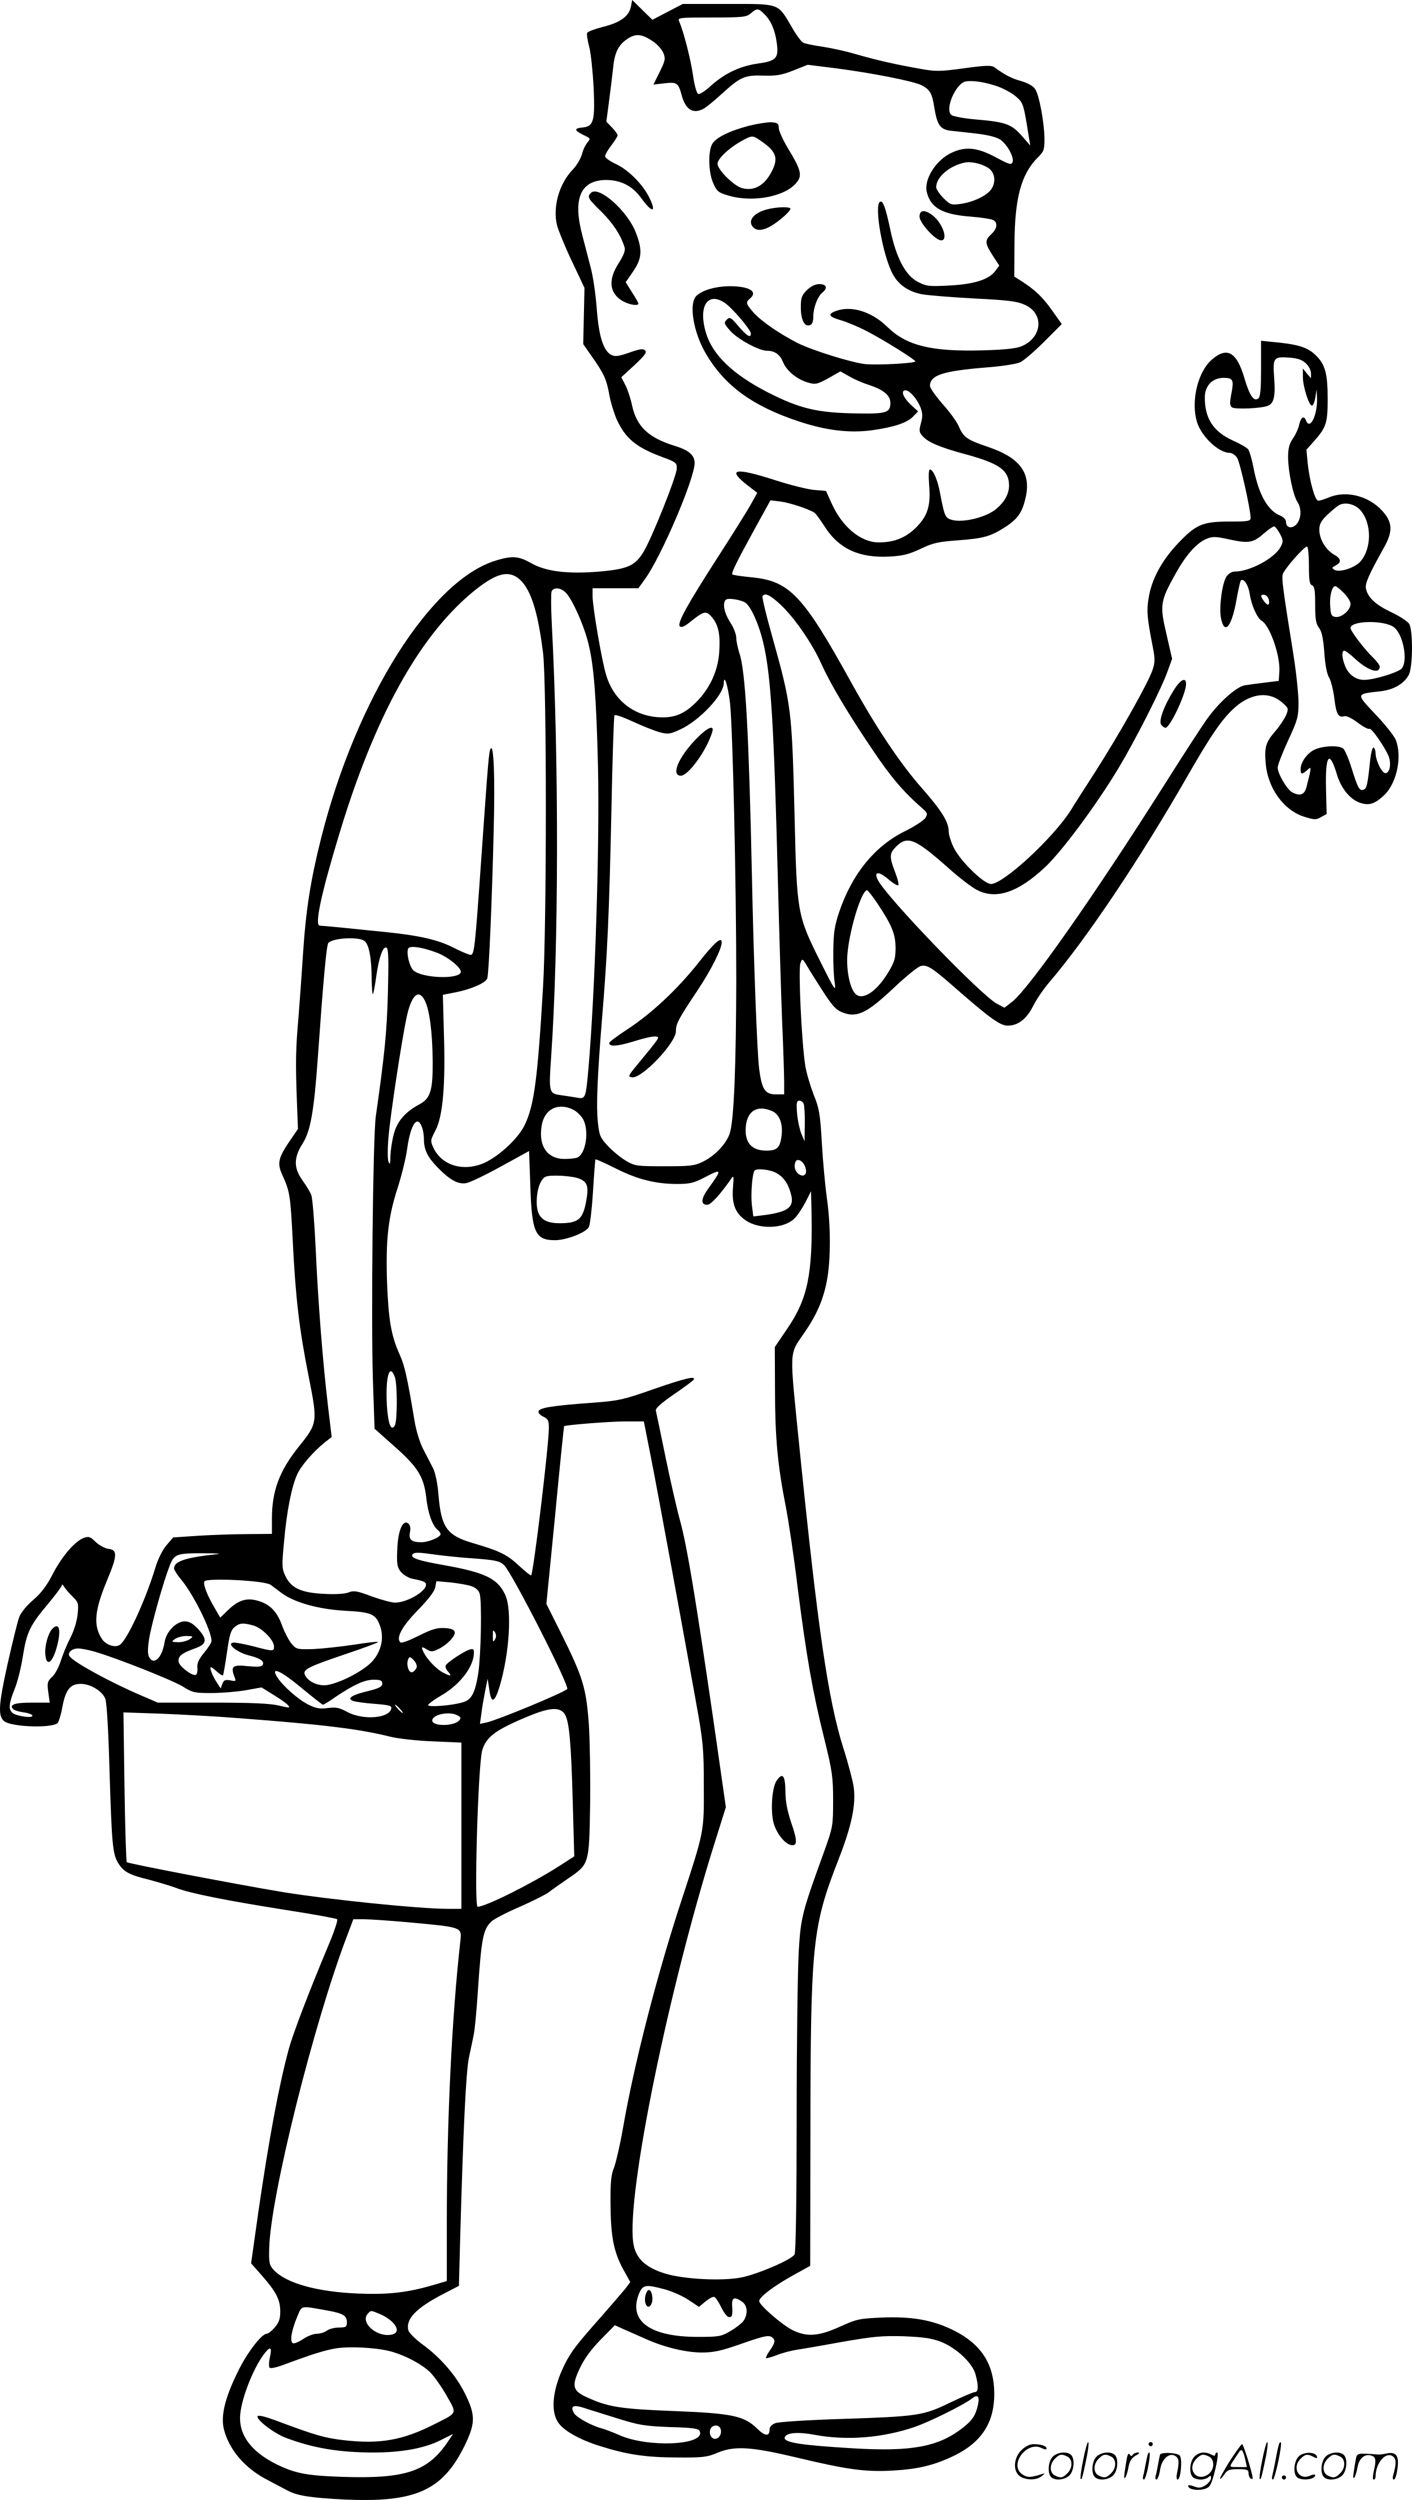 <svg version="1.0" xmlns="http://www.w3.org/2000/svg"
  viewBox="0 0 678.083 1200.185"
 preserveAspectRatio="xMidYMid meet">
<g transform="translate(-0.42,1200.396) scale(0.1,-0.1)"
fill="#000000" stroke="none">
<path d="M3034 11972 c-9 -46 -52 -77 -134 -97 -39 -10 -74 -23 -76 -29 -3 -7
2 -38 10 -68 8 -31 17 -119 21 -195 7 -160 0 -186 -53 -191 -42 -4 -41 -14 4
-36 34 -16 35 -18 20 -35 -9 -10 -22 -36 -27 -57 -6 -22 -26 -55 -44 -74 -66
-68 -97 -180 -76 -267 7 -26 39 -105 72 -174 l60 -127 -3 -135 -3 -135 41 -59
c58 -82 71 -110 84 -183 6 -36 23 -90 36 -120 42 -91 92 -133 218 -180 68 -25
71 -28 70 -57 -2 -39 -117 -326 -158 -396 -41 -69 -76 -85 -213 -97 -150 -13
-258 0 -327 40 -61 34 -90 37 -167 14 -314 -92 -674 -662 -843 -1335 -49 -194
-73 -343 -86 -545 -6 -93 -16 -232 -22 -309 -14 -156 -15 -220 -8 -410 l5
-131 -37 -54 c-58 -85 -64 -110 -38 -167 36 -79 39 -97 50 -317 14 -277 31
-421 76 -648 44 -222 44 -226 -46 -338 -94 -117 -130 -213 -130 -347 l0 -73
-117 -1 c-65 0 -172 -4 -238 -8 l-119 -8 -32 -37 c-19 -22 -41 -66 -54 -109
-48 -158 -137 -350 -171 -370 -23 -15 -66 0 -85 28 -43 66 -37 137 28 291 46
111 46 138 3 142 -16 2 -44 17 -61 33 -26 26 -34 28 -57 20 -43 -16 -105 -88
-149 -173 -28 -55 -56 -92 -93 -124 -30 -25 -60 -61 -68 -82 -8 -20 -33 -123
-57 -229 -43 -195 -46 -247 -16 -272 32 -27 217 -35 255 -11 6 3 18 40 25 81
16 82 38 109 88 109 47 0 104 -35 118 -72 7 -20 15 -153 20 -343 11 -354 15
-401 41 -444 26 -43 53 -58 148 -81 45 -12 105 -30 132 -40 64 -25 232 -59
529 -106 129 -20 239 -40 243 -44 5 -4 -15 -63 -44 -131 -95 -227 -168 -419
-188 -492 -48 -177 -95 -431 -146 -781 l-35 -248 54 -61 c68 -78 86 -115 86
-171 0 -33 -6 -52 -26 -75 -14 -17 -32 -31 -39 -31 -25 0 -97 -95 -140 -185
-61 -124 -81 -210 -66 -272 25 -100 101 -189 210 -245 34 -18 77 -41 95 -50
46 -26 116 -36 278 -44 336 -15 466 43 571 254 55 112 56 150 4 255 -43 87
-118 174 -207 238 -32 24 -62 54 -65 66 -13 53 36 105 162 171 l81 42 6 227
c15 534 28 801 42 868 8 39 19 88 23 110 5 22 14 117 20 210 17 254 25 296 65
334 12 12 74 44 137 71 63 28 125 59 139 70 14 11 55 40 93 66 101 69 100 67
105 349 2 132 -1 308 -6 390 -13 177 -28 226 -134 439 l-70 140 42 425 c22
234 42 426 43 428 7 6 221 23 296 23 l87 0 33 -167 c33 -166 146 -783 218
-1183 34 -188 37 -221 37 -400 1 -223 3 -214 -109 -555 -115 -350 -226 -780
-279 -1087 -14 -81 -34 -166 -43 -190 -14 -34 -18 -70 -17 -173 1 -158 15
-230 60 -314 l35 -63 -24 -32 c-14 -17 -65 -76 -113 -131 -118 -133 -147 -170
-177 -230 -58 -116 -71 -223 -33 -280 26 -40 102 -83 201 -114 129 -41 221
-55 375 -55 118 -1 142 2 188 22 83 35 162 30 381 -22 242 -58 329 -70 460
-63 125 7 200 25 298 72 140 69 200 171 191 325 -8 129 -73 219 -204 281 -95
45 -189 62 -329 57 -114 -5 -125 -7 -205 -43 -105 -48 -162 -52 -233 -16 -51
27 -157 119 -157 138 0 19 70 72 160 122 l85 47 1 659 c1 887 9 970 135 1292
63 162 84 261 73 347 -4 28 -26 114 -51 191 -72 231 -121 566 -208 1423 -51
510 -54 455 27 575 56 83 86 153 103 242 19 98 19 266 0 397 -8 57 -19 175
-24 263 -8 142 -13 169 -40 235 -16 42 -35 105 -40 140 -17 106 -34 462 -23
490 9 25 10 24 38 -24 16 -27 52 -83 79 -125 42 -63 57 -78 91 -90 66 -23 115
2 240 120 57 54 115 101 129 105 32 8 54 -6 178 -115 157 -137 205 -171 240
-171 50 0 90 31 122 93 15 31 50 82 77 114 177 206 434 589 663 988 117 204
169 279 231 334 78 68 165 77 227 21 29 -26 30 -28 17 -60 -8 -18 -31 -53 -52
-77 -45 -52 -52 -75 -46 -151 9 -120 86 -228 185 -259 49 -15 57 -16 81 -2
l27 15 -3 120 c-4 164 16 191 52 71 20 -68 64 -121 111 -137 45 -15 71 -6 118
38 60 59 86 187 53 266 -8 18 -51 73 -97 121 -94 100 -95 97 23 110 65 7 116
37 138 80 19 38 20 210 2 243 -7 12 -46 38 -87 57 -75 36 -111 69 -121 112 -6
24 12 65 85 196 41 72 43 115 6 163 -63 83 -179 117 -269 80 -21 -9 -44 -16
-51 -16 -16 0 -42 95 -51 180 l-6 65 41 46 c54 62 61 84 61 197 0 124 -12 168
-60 213 -39 37 -86 51 -212 62 l-48 5 0 -133 c0 -99 -3 -135 -13 -144 -21 -17
-42 13 -66 95 -38 130 -85 156 -160 89 -66 -60 -98 -199 -69 -296 21 -70 104
-149 157 -149 11 0 28 -11 36 -24 14 -21 64 -245 65 -288 0 -16 -12 -18 -102
-18 -130 0 -161 -14 -249 -107 -77 -82 -125 -171 -139 -261 -10 -62 -8 -90 21
-239 10 -51 10 -70 -2 -105 -19 -59 -157 -304 -271 -483 -53 -82 -108 -168
-121 -190 -84 -133 -324 -355 -384 -355 -34 0 -146 109 -178 173 -14 28 -25
64 -25 79 0 45 -33 99 -126 205 -108 122 -224 296 -349 523 -225 406 -290 474
-468 492 -50 5 -93 11 -96 14 -6 6 19 58 107 218 l76 138 49 -6 c46 -6 138
-37 163 -54 6 -4 27 -33 47 -64 68 -108 166 -154 312 -146 65 3 94 11 150 37
60 29 86 34 180 41 124 9 158 19 230 66 58 38 80 71 95 142 26 117 -30 190
-183 241 -100 34 -116 45 -140 101 -8 19 -42 66 -76 104 -33 38 -61 77 -61 87
0 52 62 72 273 89 74 6 142 16 161 25 17 8 69 53 115 99 l84 84 -46 65 c-46
65 -83 100 -147 141 l-35 22 1 159 c1 217 32 332 110 411 31 30 34 39 34 91
-1 78 -25 209 -44 238 -10 16 -35 30 -69 40 -47 13 -77 29 -129 67 -13 9 -44
8 -145 -6 -118 -16 -135 -16 -218 -1 -117 21 -200 40 -305 70 -47 14 -118 29
-158 35 -41 6 -81 14 -91 19 -9 5 -34 38 -54 74 -69 117 -54 112 -307 112
l-217 0 -73 -38 -73 -38 -48 47 -49 48 -6 -32z m642 -37 c32 -32 51 -78 59
-141 9 -69 -4 -83 -90 -95 -86 -12 -158 -46 -225 -105 -27 -26 -56 -44 -63
-41 -7 3 -18 40 -25 91 -11 76 -45 209 -67 259 -7 16 4 17 157 17 151 0 167 2
188 20 30 26 36 25 66 -5z m-534 -131 c20 -14 42 -39 48 -55 11 -26 9 -36 -18
-91 l-30 -60 53 6 c60 7 67 2 83 -58 19 -69 55 -91 105 -64 12 6 51 38 87 71
90 82 110 91 201 88 63 -2 88 3 144 25 l68 27 136 -17 c170 -22 374 -62 410
-81 41 -21 51 -37 62 -107 14 -85 28 -106 81 -112 24 -2 81 -9 127 -14 55 -7
92 -17 110 -29 34 -25 66 -85 58 -107 -6 -15 -16 -12 -83 24 -87 46 -143 52
-209 21 -75 -34 -135 -128 -120 -189 18 -76 76 -108 211 -118 49 -4 97 -11
107 -16 24 -12 21 -41 -8 -68 -32 -30 -32 -43 6 -102 l32 -49 -20 -27 c-31
-41 -103 -63 -223 -69 -97 -5 -108 -3 -150 19 -58 31 -102 115 -130 248 -23
109 -36 144 -50 135 -29 -18 14 -260 62 -348 29 -52 75 -83 141 -96 29 -5 141
-14 249 -20 161 -8 206 -13 243 -30 94 -41 86 -156 -14 -199 -25 -11 -81 -17
-186 -20 -248 -7 -368 22 -461 114 -75 73 -174 103 -248 74 -39 -15 -31 -27
28 -44 30 -9 85 -32 123 -52 85 -44 233 -137 233 -145 0 -9 -181 -19 -241 -13
-65 7 -254 66 -324 101 -88 45 -172 103 -209 143 -40 45 -42 52 -21 70 41 34
-1 60 -98 60 -67 -1 -127 -18 -158 -46 -38 -35 -16 -174 45 -278 90 -153 223
-251 443 -324 131 -44 243 -58 352 -44 108 15 172 36 201 67 l23 24 -37 34
c-36 35 -47 67 -23 67 19 0 54 -39 71 -80 11 -29 12 -44 3 -77 -10 -37 -9 -45
9 -64 25 -28 83 -53 202 -85 166 -45 211 -77 212 -150 0 -40 -20 -78 -60 -112
-47 -41 -160 -69 -214 -54 -32 9 -36 17 -56 122 -12 68 -34 120 -50 120 -6 0
-7 -29 -4 -72 9 -103 -7 -152 -65 -209 -50 -48 -104 -69 -177 -69 -85 0 -174
73 -225 185 l-28 62 -58 5 c-32 3 -116 24 -187 47 -196 63 -234 54 -128 -28
l43 -33 -32 -57 c-17 -31 -88 -144 -157 -251 -150 -233 -197 -319 -183 -333 7
-7 23 -1 48 20 69 55 78 57 107 23 31 -38 40 -82 34 -169 -6 -84 -41 -163 -99
-226 -57 -61 -104 -85 -172 -85 -131 0 -235 78 -272 204 -21 68 -65 327 -65
377 l0 39 110 0 110 0 31 43 c78 107 239 483 239 558 0 38 -28 62 -97 83 -126
39 -182 93 -204 196 -6 30 -20 72 -31 94 l-20 39 63 58 c49 46 61 61 51 71 -9
9 -26 7 -76 -11 -52 -18 -68 -20 -86 -11 -38 20 -60 88 -70 222 -5 68 -18 158
-30 201 -11 42 -29 111 -40 154 -46 176 -7 263 117 263 71 -1 126 -30 168 -89
52 -72 74 -68 36 7 -32 63 -98 129 -156 157 -30 14 -55 31 -55 39 0 7 13 30
30 52 16 21 30 43 30 48 0 6 -12 23 -27 38 l-27 28 13 98 c7 53 16 127 20 163
7 74 27 111 74 140 38 23 66 19 119 -17z m1656 -216 c30 -11 69 -33 87 -49 34
-30 35 -35 61 -199 l6 -35 -41 47 c-50 56 -76 66 -216 78 -59 5 -114 15 -122
22 -33 27 21 152 69 161 35 6 98 -4 156 -25z m-53 -387 c36 -20 45 -67 20
-105 -21 -31 -85 -62 -148 -71 -45 -6 -50 -4 -82 28 -19 19 -35 43 -35 52 0
48 62 102 135 118 29 7 76 -3 110 -22z m-1262 -650 c35 -22 127 -130 127 -148
0 -24 -18 -13 -59 34 -37 44 -42 47 -57 32 -14 -15 -13 -19 16 -52 34 -40 139
-97 177 -97 37 0 62 -17 77 -53 17 -43 66 -83 118 -99 39 -11 44 -10 100 20
l58 33 43 -24 c23 -14 65 -32 94 -41 70 -23 103 -50 103 -86 0 -46 -18 -53
-148 -51 -201 2 -285 22 -442 102 -165 85 -263 178 -295 283 -39 127 6 201 88
147z m2792 -291 c14 -13 25 -34 25 -48 l0 -24 -20 23 -19 24 0 -40 c0 -48 30
-141 44 -138 6 1 13 19 16 40 l6 38 2 -44 c2 -81 -34 -154 -53 -106 -9 25 -24
17 -32 -17 -3 -18 -17 -49 -30 -68 -18 -26 -24 -48 -24 -90 0 -68 24 -185 45
-216 20 -31 19 -77 -3 -105 -22 -26 -52 -20 -52 9 0 12 -12 24 -31 32 -58 25
-101 102 -125 228 -8 42 -20 82 -26 89 -6 8 -39 27 -73 42 -94 43 -135 105
-135 207 0 56 37 94 90 94 46 0 51 -10 37 -79 -8 -43 -7 -55 4 -63 15 -10 142
-5 172 8 29 11 37 47 30 135 -7 96 -3 102 75 96 37 -3 59 -10 77 -27z m262
-705 c56 -63 55 -187 -1 -248 -28 -30 -98 -52 -123 -39 -14 9 -14 11 5 21 30
16 27 33 -8 53 -39 22 -70 74 -70 118 0 28 8 43 38 72 20 19 46 41 57 47 29
16 76 5 102 -24z m-386 -114 c16 -30 16 -37 4 -61 -29 -56 -148 -120 -222
-120 -13 0 -29 -10 -39 -24 -21 -32 -37 -152 -26 -201 17 -83 52 -39 75 94 8
45 17 84 20 88 14 13 36 -21 43 -65 7 -52 36 -117 58 -129 39 -23 90 -170 84
-246 l-3 -42 -65 -8 c-36 -4 -79 -10 -97 -13 -41 -6 -127 -83 -186 -167 -24
-34 -115 -174 -202 -312 -336 -531 -652 -981 -731 -1041 l-36 -28 -36 19 c-76
40 -527 508 -572 594 -21 41 3 44 49 5 23 -20 45 -33 49 -30 3 4 -2 28 -12 54
-32 83 -32 98 2 132 54 53 90 39 247 -100 52 -47 115 -95 138 -107 92 -50 199
-15 329 107 81 75 249 302 354 477 80 133 204 377 234 461 l23 63 -27 118
c-33 139 -30 159 42 288 51 92 102 150 150 170 29 12 43 12 111 -3 93 -20 114
-16 166 30 22 19 44 34 49 33 5 -2 17 -18 27 -36z m139 -151 c0 -71 3 -92 15
-96 12 -5 15 -25 15 -94 0 -70 4 -92 19 -111 13 -18 20 -50 25 -119 4 -59 13
-104 23 -119 8 -13 20 -58 25 -100 9 -76 20 -95 49 -85 10 2 37 -11 63 -31 26
-20 51 -33 56 -30 11 7 87 -106 96 -141 9 -34 1 -69 -17 -72 -17 -3 -49 60
-49 98 0 10 -4 21 -9 25 -5 3 -12 -21 -16 -52 -13 -127 -17 -144 -32 -150 -20
-8 -28 7 -58 103 -14 45 -32 87 -40 94 -20 17 -98 14 -138 -5 -36 -17 -67 -61
-67 -94 0 -26 7 -26 32 -4 21 19 22 20 -3 -79 -10 -40 -31 -48 -69 -28 -25 13
-70 90 -70 119 0 12 23 71 50 130 46 99 50 114 50 182 0 41 -11 146 -25 234
-50 310 -56 360 -51 381 6 24 102 134 117 134 5 0 9 -41 9 -90z m-3801 -59
c60 -43 97 -151 123 -361 18 -142 18 -1310 0 -1605 -26 -444 -43 -568 -88
-662 -31 -64 -120 -147 -192 -181 -100 -45 -205 -15 -246 71 -16 34 -15 37 10
85 35 67 48 219 40 463 l-5 187 61 12 c73 14 144 45 152 66 8 20 23 374 31
710 7 262 0 422 -15 393 -8 -16 -11 -48 -45 -534 -30 -427 -33 -455 -51 -455
-8 0 -44 15 -81 34 -77 39 -166 59 -333 76 -63 6 -156 16 -207 21 -51 5 -97 9
-103 9 -26 0 5 148 92 435 169 562 381 948 638 1163 107 89 168 109 219 73z
m3968 -73 c18 -18 33 -42 33 -53 0 -30 -43 -67 -72 -63 -20 3 -23 9 -26 55 -3
48 9 93 25 93 4 0 22 -14 40 -32z m-3736 1 c31 -31 86 -153 108 -241 27 -105
39 -259 47 -598 8 -379 -14 -1079 -46 -1447 -13 -145 -14 -147 -59 -138 -20 3
-55 9 -78 12 -52 7 -54 16 -42 183 36 521 38 1407 3 2081 -4 75 -4 144 -1 153
9 22 43 20 68 -5z m1035 -61 c65 -62 150 -185 193 -282 43 -95 126 -235 245
-411 89 -133 150 -204 241 -283 24 -21 25 -25 13 -45 -8 -12 -52 -41 -99 -64
-145 -72 -253 -205 -315 -388 -22 -66 -27 -99 -28 -185 -1 -58 2 -127 7 -155
6 -45 0 -36 -68 100 -113 226 -114 235 -125 700 -13 517 -14 529 -109 869 -28
99 -48 183 -45 188 12 18 38 5 90 -44z m2342 24 c4 -26 -6 -28 -24 -4 -18 24
-17 34 4 30 9 -2 18 -13 20 -26z m-2512 -13 c27 -22 64 -106 84 -192 37 -158
51 -397 70 -1147 6 -234 15 -533 20 -665 6 -132 10 -266 10 -297 l0 -58 -40 0
c-52 0 -67 24 -80 121 -10 81 -26 502 -35 934 -15 692 -31 984 -61 1066 -7 23
-14 55 -14 70 0 16 -11 46 -24 67 -29 43 -41 85 -32 108 5 13 15 15 47 11 22
-3 47 -11 55 -18z m3112 -116 c44 -33 68 -157 39 -197 -14 -19 -133 -56 -182
-56 -40 0 -74 25 -91 66 -16 39 -18 74 -4 74 6 0 30 -18 53 -40 62 -56 117
-74 117 -36 0 7 -14 25 -31 42 -41 39 -109 128 -109 143 0 36 161 39 208 4z
m-3188 -365 c13 -118 30 -862 30 -1328 -1 -410 -11 -667 -30 -733 -15 -51 -70
-110 -128 -139 -42 -21 -61 -23 -187 -23 -134 0 -142 1 -186 27 -25 15 -63 46
-86 71 -37 40 -41 50 -48 116 -8 78 -2 216 20 491 26 309 35 515 45 988 5 254
12 467 15 472 3 5 42 -9 88 -30 45 -21 103 -44 128 -51 41 -11 50 -10 100 13
93 43 208 166 209 222 1 49 21 -16 30 -96z m707 -960 c71 -107 87 -147 88
-213 0 -52 -5 -69 -35 -119 -54 -90 -120 -135 -155 -106 -29 24 -48 117 -41
196 11 121 68 304 94 304 4 0 26 -28 49 -62z m-2463 -181 c22 -16 35 -82 35
-186 1 -41 3 -72 6 -69 3 2 10 40 16 84 13 92 33 149 50 138 9 -5 10 -63 6
-218 -5 -188 -16 -296 -58 -591 -14 -98 -23 -982 -14 -1265 l8 -235 91 -81
c117 -103 145 -149 157 -248 8 -76 29 -135 55 -157 8 -6 14 -15 14 -20 0 -15
-58 -39 -92 -39 -48 0 -62 12 -55 48 4 20 1 34 -8 42 -26 21 -50 -34 -53 -125
-3 -69 -1 -84 17 -107 12 -14 36 -29 54 -33 56 -11 67 -16 67 -29 0 -33 -92
-86 -149 -86 -16 0 -67 14 -112 30 -71 27 -87 29 -111 19 -17 -7 -62 -10 -116
-7 -109 5 -158 27 -186 83 -18 37 -19 48 -8 165 13 149 37 269 64 327 20 43
79 110 134 154 l31 24 -18 151 c-25 213 -47 491 -59 757 -6 126 -15 240 -21
254 -5 14 -24 45 -42 70 -43 60 -43 109 1 178 37 58 54 153 72 405 27 383 42
546 51 557 20 24 145 31 173 10z m349 -57 c55 -21 120 -75 114 -94 -11 -35
-186 -28 -227 9 -20 18 -36 87 -25 106 9 14 67 6 138 -21z m-59 -229 c23 -44
37 -153 38 -291 1 -141 -10 -179 -64 -208 -67 -36 -105 -79 -122 -140 -9 -32
-16 -81 -17 -108 0 -37 -2 -44 -9 -28 -5 12 -5 65 0 120 9 107 62 455 86 570
23 110 58 144 88 85z m1820 -497 c3 -9 6 -52 5 -97 l-1 -82 -15 35 c-8 19 -18
63 -21 98 -4 51 -2 62 11 62 8 0 18 -7 21 -16z m-1104 -29 c16 -9 36 -29 45
-45 30 -58 12 -168 -30 -184 -9 -3 -36 -6 -60 -6 -82 0 -125 61 -110 157 12
83 80 117 155 78z m954 -6 c33 -15 50 -59 44 -114 -7 -61 -21 -75 -74 -75 -65
0 -99 33 -99 97 0 90 52 127 129 92z m-1684 -75 c6 -14 10 -40 10 -59 0 -50
17 -85 63 -133 61 -63 101 -85 140 -78 18 3 93 39 167 80 l135 74 6 -167 c7
-224 24 -261 118 -261 55 0 148 36 163 63 6 12 15 89 20 171 5 83 10 151 12
154 2 2 46 -18 96 -43 105 -53 192 -75 296 -75 61 0 81 5 129 30 88 46 89 43
20 -53 -35 -49 -37 -77 -4 -77 17 0 62 50 111 120 16 24 17 23 12 -40 -6 -77
12 -122 63 -156 65 -43 180 -39 230 8 14 12 38 48 54 78 l28 55 2 -85 c7 -314
-17 -431 -119 -579 l-57 -84 1 -206 c0 -227 13 -362 50 -551 14 -69 41 -249
59 -400 42 -328 71 -497 128 -725 38 -154 42 -182 42 -295 0 -122 -1 -127 -43
-245 -107 -294 -112 -316 -122 -478 -5 -84 -10 -441 -10 -795 0 -396 -4 -650
-10 -661 -13 -25 -179 -96 -257 -111 -93 -18 -281 -8 -368 20 -95 30 -140 75
-150 149 -32 231 171 1222 396 1933 l49 156 -60 419 c-86 589 -126 832 -159
953 -16 58 -48 197 -71 310 -23 113 -44 212 -46 221 -3 12 22 34 85 78 50 34
93 66 96 71 13 20 -39 8 -192 -45 -145 -51 -168 -56 -288 -65 -208 -15 -265
-25 -265 -44 0 -7 11 -18 25 -24 21 -10 25 -19 25 -52 0 -86 -74 -697 -85
-709 -3 -2 -28 18 -57 45 -58 54 -91 71 -220 109 -128 37 -155 75 -168 232 -5
59 -15 106 -27 130 -11 21 -32 62 -47 91 -16 31 -34 89 -42 140 -35 210 -47
260 -70 312 -41 90 -54 165 -61 345 -7 207 5 315 51 457 19 59 40 144 46 190
16 114 48 161 70 102z m1841 -192 c12 -32 -3 -52 -29 -36 -19 12 -27 37 -18
59 8 21 36 7 47 -23z m-134 -32 c35 -21 56 -56 68 -108 11 -54 -19 -76 -126
-91 l-57 -7 -7 54 c-6 49 1 146 12 165 8 14 79 7 110 -13z m-965 -20 c52 -15
61 -37 48 -108 -15 -86 -35 -106 -105 -110 -72 -4 -110 11 -125 49 -16 37 -8
120 14 153 14 23 23 26 74 26 31 0 74 -5 94 -10z m-872 -956 c13 -32 13 -214
0 -234 -18 -29 -32 7 -38 98 -7 134 12 205 38 136z m-850 -851 c-153 -16 -210
-34 -210 -69 0 -6 15 -31 34 -53 60 -72 146 -246 146 -295 0 -8 -16 -33 -36
-57 -26 -32 -34 -50 -32 -72 2 -17 -2 -32 -8 -34 -17 -6 -79 41 -82 63 -4 26
14 41 75 63 61 21 65 43 19 94 -25 27 -43 37 -65 37 -40 0 -88 -49 -96 -98
-12 -77 -52 -116 -75 -73 -7 15 -7 39 0 85 11 71 69 277 99 353 22 57 33 61
171 60 52 0 79 -2 60 -4z m1048 -3 c37 -5 120 -14 185 -18 102 -8 121 -12 142
-32 38 -36 317 -583 303 -595 -23 -20 -330 -147 -386 -160 l-33 -7 7 50 c3 27
12 76 18 108 l12 59 8 -53 c9 -68 25 -64 49 14 47 156 61 368 28 440 -36 80
-97 109 -300 145 -118 21 -156 33 -146 50 8 12 30 11 113 -1z m-795 -144 c12
-9 37 -27 55 -41 62 -45 177 -77 304 -84 130 -7 148 -16 169 -78 18 -56 3
-118 -39 -165 -39 -43 -147 -101 -213 -113 -42 -8 -92 13 -109 45 -15 28 8 40
191 102 87 29 159 56 159 59 0 3 -53 -3 -117 -13 -65 -10 -153 -19 -196 -21
-75 -2 -80 -1 -102 25 -13 15 -34 55 -46 88 -25 69 -60 104 -120 120 -53 14
-91 1 -140 -46 l-37 -36 -25 43 c-38 64 -59 118 -51 131 11 18 289 4 317 -16z
m965 -7 c21 -7 35 -20 40 -37 11 -40 6 -296 -7 -381 -15 -94 -32 -127 -73
-139 -49 -16 -168 -25 -168 -14 0 5 30 27 66 48 89 52 154 138 154 204 0 18
-4 20 -22 14 -26 -8 -104 -59 -113 -75 -4 -6 1 -19 11 -30 20 -23 13 -24 -24
-5 -31 16 -74 61 -91 93 -16 31 -14 35 12 19 19 -12 27 -13 52 -1 42 18 87 64
83 83 -2 12 -16 18 -48 20 -37 2 -61 -5 -125 -37 -46 -23 -83 -37 -88 -32 -22
22 7 76 83 154 50 51 80 90 84 109 l6 31 68 -6 c38 -4 83 -12 100 -18z m-1914
-51 c27 -27 28 -32 23 -85 -4 -34 -18 -80 -36 -114 -16 -31 -36 -80 -45 -109
-9 -29 -27 -63 -41 -76 -23 -21 -25 -29 -19 -74 l7 -50 -86 0 c-83 0 -111 -10
-89 -32 5 -5 28 -12 51 -15 22 -3 41 -10 41 -16 0 -13 -76 -2 -95 13 -21 17
-19 44 9 114 14 34 32 105 40 159 19 117 34 147 120 250 36 43 66 83 67 90 0
7 6 3 12 -8 7 -11 25 -32 41 -47z m868 -138 c41 -12 98 -70 98 -100 0 -25 -3
-25 -102 1 -44 11 -87 19 -95 17 -31 -6 20 -47 75 -61 57 -14 78 -29 67 -47
-5 -8 -27 -9 -71 -5 -71 8 -83 0 -65 -48 10 -25 9 -26 -19 -20 -25 4 -31 1
-38 -17 l-8 -22 -17 26 c-22 33 -39 76 -30 76 4 0 17 -10 30 -22 13 -12 25
-19 28 -17 2 3 11 52 19 109 12 85 19 108 36 122 25 21 41 22 92 8z m1159 -67
c-9 -15 -10 -12 -10 17 0 29 1 32 10 18 7 -12 7 -24 0 -35z m-1465 2 c-11 -8
-36 -15 -55 -15 -34 1 -35 2 -17 15 11 8 36 15 55 15 34 -1 35 -2 17 -15z
m-455 -61 c109 -32 370 -136 420 -166 47 -30 58 -32 137 -32 48 0 122 6 164
13 l78 14 55 -34 c31 -19 63 -41 71 -50 14 -15 10 -16 -43 -3 -41 10 -134 14
-320 14 l-261 0 -79 34 c-152 65 -327 161 -345 189 -11 17 12 37 41 37 15 0
52 -7 82 -16z m1544 -76 c-4 -9 -13 -19 -21 -22 -16 -6 -30 35 -20 61 6 15 9
15 27 -3 11 -12 17 -27 14 -36z m-552 -98 c53 -44 99 -80 102 -80 4 0 32 17
63 39 87 58 137 81 182 81 32 0 40 -4 40 -19 0 -14 -14 -22 -66 -35 -81 -19
-106 -36 -74 -48 12 -4 59 -11 105 -14 72 -6 82 -9 78 -24 -12 -46 -136 -55
-211 -15 -38 21 -55 24 -94 19 -36 -5 -56 -2 -90 15 -49 23 -128 93 -153 134
-33 53 17 31 118 -53z m472 -100 c10 -11 16 -20 13 -20 -3 0 -13 9 -23 20 -10
11 -16 20 -13 20 3 0 13 -9 23 -20z m791 -25 c22 -34 31 -134 39 -431 l7 -252
-73 -47 c-129 -83 -353 -195 -391 -195 -18 0 2 682 22 751 19 65 65 99 225
165 100 41 148 44 171 9z m-1561 -20 c398 -30 574 -51 725 -89 36 -9 127 -19
203 -22 l137 -6 0 -399 0 -399 -67 0 c-135 0 -573 45 -788 80 -212 35 -745
137 -752 144 -3 3 -8 166 -11 363 l-5 356 179 -6 c98 -4 269 -13 379 -22z
m1046 14 c16 -8 18 -13 9 -24 -24 -29 -130 -30 -130 -1 0 29 82 46 121 25z
m-231 -994 c257 -24 252 -22 245 -90 -41 -364 -65 -864 -65 -1346 l0 -286 -72
-21 c-117 -34 -212 -45 -353 -39 -197 8 -346 49 -406 113 -21 23 -24 34 -22
102 4 244 216 1091 375 1505 l29 77 52 0 c29 0 126 -7 217 -15z m1231 -1763
c35 -10 86 -33 112 -51 l48 -32 31 26 c17 14 36 24 42 22 6 -1 21 -24 34 -50
12 -26 29 -47 37 -47 16 0 18 7 15 58 -2 36 12 41 48 16 26 -18 29 -59 7 -92
-9 -12 -37 -34 -63 -49 -44 -26 -55 -28 -157 -28 -232 0 -336 78 -281 210 18
41 32 43 127 17z m-1621 -101 c74 -14 90 -24 90 -57 0 -21 -5 -24 -38 -24 -21
0 -47 -7 -58 -15 -10 -8 -32 -15 -48 -15 -17 0 -47 -12 -67 -26 -21 -14 -43
-23 -49 -19 -15 9 -5 64 22 128 24 55 11 52 148 28z m248 -16 c72 -31 107 -86
61 -98 -72 -19 -160 58 -117 101 15 15 11 15 56 -3z m1275 -119 c91 -41 195
-66 272 -66 56 0 93 8 184 40 126 44 143 47 160 26 8 -10 5 -22 -14 -51 -15
-20 -24 -39 -22 -42 3 -2 26 5 53 15 27 11 72 22 99 26 28 4 126 21 219 38
145 25 187 29 290 26 95 -4 133 -9 180 -27 74 -30 150 -101 165 -156 15 -55
14 -85 -3 -85 -8 0 -61 -23 -118 -50 -129 -63 -156 -67 -523 -79 -159 -5 -302
-14 -317 -20 -18 -7 -28 -18 -28 -30 0 -35 -21 -34 -59 3 -63 62 -120 74 -401
85 -256 10 -315 19 -417 66 -69 31 -75 54 -34 140 20 43 53 89 99 136 l69 70
44 -20 c24 -10 70 -31 102 -45z m-1233 -58 c72 -17 162 -64 202 -105 20 -21
55 -71 78 -112 49 -86 52 -79 -55 -133 -155 -79 -263 -99 -439 -79 -94 11
-130 21 -334 97 -40 15 -76 24 -80 19 -13 -13 78 -84 136 -105 130 -49 255
-70 420 -70 135 0 246 20 324 60 l58 29 -29 -43 c-95 -138 -204 -173 -501
-163 -178 6 -231 17 -325 64 -111 57 -169 132 -168 219 0 79 64 244 121 314
26 32 33 24 22 -25 -5 -22 -5 -44 -1 -48 5 -5 35 2 67 14 142 53 199 70 252
79 64 10 184 4 252 -12z m2830 -262 c-11 -48 -26 -71 -69 -105 -117 -93 -245
-118 -529 -101 -253 15 -338 28 -329 53 7 22 62 27 143 12 154 -29 325 -15
479 37 73 25 240 108 275 136 30 24 40 13 30 -32z m-1735 -61 c108 -34 134
-38 257 -43 114 -3 138 -7 143 -21 26 -67 -254 -79 -390 -16 -30 13 -67 27
-82 31 -47 12 -122 53 -133 74 -17 32 -4 40 43 26 23 -8 96 -30 162 -51z m499
-50 c13 -34 -23 -66 -44 -40 -6 8 -9 23 -5 35 7 23 40 27 49 5z M3600 11400
c-98 -26 -162 -59 -177 -90 -19 -38 -16 -138 7 -187 17 -38 24 -44 76 -59 119
-34 277 -2 327 68 24 32 16 60 -46 162 -23 38 -42 81 -43 95 0 22 -6 26 -35
28 -19 1 -68 -7 -109 -17z m50 -67 c82 -54 94 -86 61 -151 -35 -69 -86 -97
-144 -81 -39 11 -117 88 -117 117 0 23 52 73 110 106 53 30 58 31 90 9z M2842
11078 c-19 -19 -15 -27 51 -91 56 -56 94 -114 111 -172 4 -14 -6 -39 -29 -75
-51 -79 -45 -142 17 -180 32 -19 78 -27 78 -13 0 3 -14 28 -31 54 l-30 48 35
51 c43 62 46 103 15 184 -39 106 -180 231 -217 194z M3693 11000 c-69 -16
-102 -57 -71 -88 18 -18 49 -15 88 9 40 24 90 69 90 81 0 10 -63 9 -107 -2z
M4420 10964 c0 -30 76 -114 104 -114 35 0 8 81 -40 119 -38 30 -64 28 -64 -5z
M3879 10611 c-25 -25 -29 -37 -29 -83 0 -60 18 -95 44 -85 11 4 16 18 16 42 0
42 20 94 43 114 27 22 21 41 -14 41 -20 0 -40 -10 -60 -29z M5640 8689 c-48
-78 -73 -148 -59 -165 6 -8 15 -14 20 -14 22 0 99 164 99 210 0 36 -28 21 -60
-31z M3345 8454 c-85 -89 -119 -174 -71 -174 36 0 124 122 150 208 13 40 -22
25 -79 -34z M3360 7384 c-102 -129 -226 -245 -342 -321 -49 -32 -88 -61 -88
-66 0 -19 37 -17 116 7 47 15 95 26 106 24 23 -3 25 1 -91 -140 -41 -50 -42
-53 -21 -56 46 -7 210 165 210 221 0 36 11 57 103 195 65 97 117 200 117 232
0 30 -36 -2 -110 -96z M3733 3454 c-22 -34 -29 -143 -14 -201 13 -48 51 -98
81 -106 34 -9 35 18 4 106 -19 58 -28 102 -28 151 -1 78 -14 93 -43 50z M256
4185 c-21 -22 -38 -83 -34 -125 5 -54 29 -44 50 20 28 90 20 141 -16 105z
M3104 985 c-11 -46 17 -78 31 -35 7 23 -2 60 -15 60 -6 0 -12 -11 -16 -25z
M5206 194 c-10 -47 -15 -88 -12 -91 5 -6 9 7 30 110 7 37 10 67 6 67 -4 0 -15
-39 -24 -86z M5520 270 c0 -5 5 -10 10 -10 6 0 10 5 10 10 0 6 -4 10 -10 10
-5 0 -10 -4 -10 -10z M6066 194 c-10 -47 -15 -88 -12 -91 5 -6 9 7 30 110 7
37 10 67 6 67 -4 0 -15 -39 -24 -86z M6146 269 c-3 -8 -10 -41 -16 -74 -6 -33
-14 -68 -16 -77 -3 -10 -1 -18 3 -18 10 0 46 171 38 178 -2 3 -7 -1 -9 -9z
M4909 241 c-38 -38 -41 -101 -7 -125 29 -20 79 -20 104 0 18 14 18 15 1 10
-53 -17 -69 -17 -92 -2 -69 45 21 166 94 126 12 -6 21 -7 21 -1 0 12 -25 21
-62 21 -19 0 -39 -10 -59 -29z M5910 189 c-28 -45 -49 -83 -47 -85 2 -3 12 7
21 21 14 21 24 25 66 25 43 0 50 -3 50 -19 0 -11 5 -23 10 -26 6 -3 10 -3 10
1 0 20 -44 164 -51 164 -4 0 -30 -37 -59 -81z m75 4 l7 -33 -42 0 c-42 0 -42
0 -28 23 8 12 21 32 29 44 15 25 22 18 34 -34z M5060 210 c-22 -22 -27 -79 -8
-98 19 -19 66 -14 88 8 22 22 27 79 8 98 -19 19 -66 14 -88 -8z m71 0 c25 -14
25 -54 -1 -80 -23 -23 -33 -24 -61 -10 -25 14 -25 54 1 80 23 23 33 24 61 10z
M5270 210 c-22 -22 -27 -79 -8 -98 19 -19 66 -14 88 8 22 22 27 79 8 98 -19
19 -66 14 -88 -8z m71 0 c25 -14 25 -54 -1 -80 -23 -23 -33 -24 -61 -10 -25
14 -25 54 1 80 23 23 33 24 61 10z M5416 204 c-3 -16 -8 -47 -11 -69 -8 -51
10 -26 19 27 5 27 15 42 34 53 18 10 22 14 10 15 -9 0 -20 -5 -24 -11 -5 -8
-9 -8 -14 1 -5 8 -10 3 -14 -16z M5517 223 c-2 -4 -7 -26 -11 -48 -4 -22 -9
-48 -12 -57 -3 -10 -1 -18 4 -18 4 0 14 28 20 62 11 58 10 81 -1 61z M5575
220 c-1 -3 -5 -23 -9 -45 -4 -22 -9 -48 -12 -57 -3 -10 -1 -18 4 -18 5 0 13
20 17 45 7 53 44 87 74 68 17 -11 19 -28 8 -80 -4 -18 -3 -33 2 -33 16 0 24
99 11 115 -12 14 -87 18 -95 5z M5740 210 c-22 -22 -27 -79 -8 -98 7 -7 24
-12 38 -12 14 0 31 5 38 12 9 9 12 8 12 -5 0 -9 -12 -24 -26 -34 -21 -13 -32
-15 -55 -6 -16 6 -29 8 -29 3 0 -24 81 -27 102 -2 18 19 50 162 37 162 -5 0
-9 -5 -9 -10 0 -7 -6 -7 -19 0 -30 16 -59 12 -81 -10z m71 0 c29 -16 25 -65
-6 -86 -56 -37 -103 28 -55 76 23 23 33 24 61 10z M6241 211 c-23 -23 -28 -80
-9 -99 19 -19 88 -13 88 9 0 5 -11 4 -24 -2 -54 -25 -89 38 -46 81 23 23 33
24 62 9 16 -9 19 -8 16 3 -8 22 -64 22 -87 -1z M6370 210 c-22 -22 -27 -79 -8
-98 19 -19 66 -14 88 8 22 22 27 79 8 98 -19 19 -66 14 -88 -8z m71 0 c25 -14
25 -54 -1 -80 -23 -23 -33 -24 -61 -10 -25 14 -25 54 1 80 23 23 33 24 61 10z
M6516 201 c-3 -14 -8 -44 -11 -66 -8 -51 10 -26 19 27 8 41 35 63 66 53 22 -7
24 -21 11 -77 -5 -22 -5 -38 0 -38 5 0 9 6 9 13 0 68 51 125 85 97 15 -13 15
-35 -1 -92 -3 -10 -1 -18 4 -18 6 0 13 23 17 50 9 63 -5 84 -49 76 -17 -4 -35
-6 -41 -6 -101 8 -104 7 -109 -19z M6160 110 c0 -5 5 -10 10 -10 6 0 10 5 10
10 0 6 -4 10 -10 10 -5 0 -10 -4 -10 -10z"/>
</g>
</svg>
